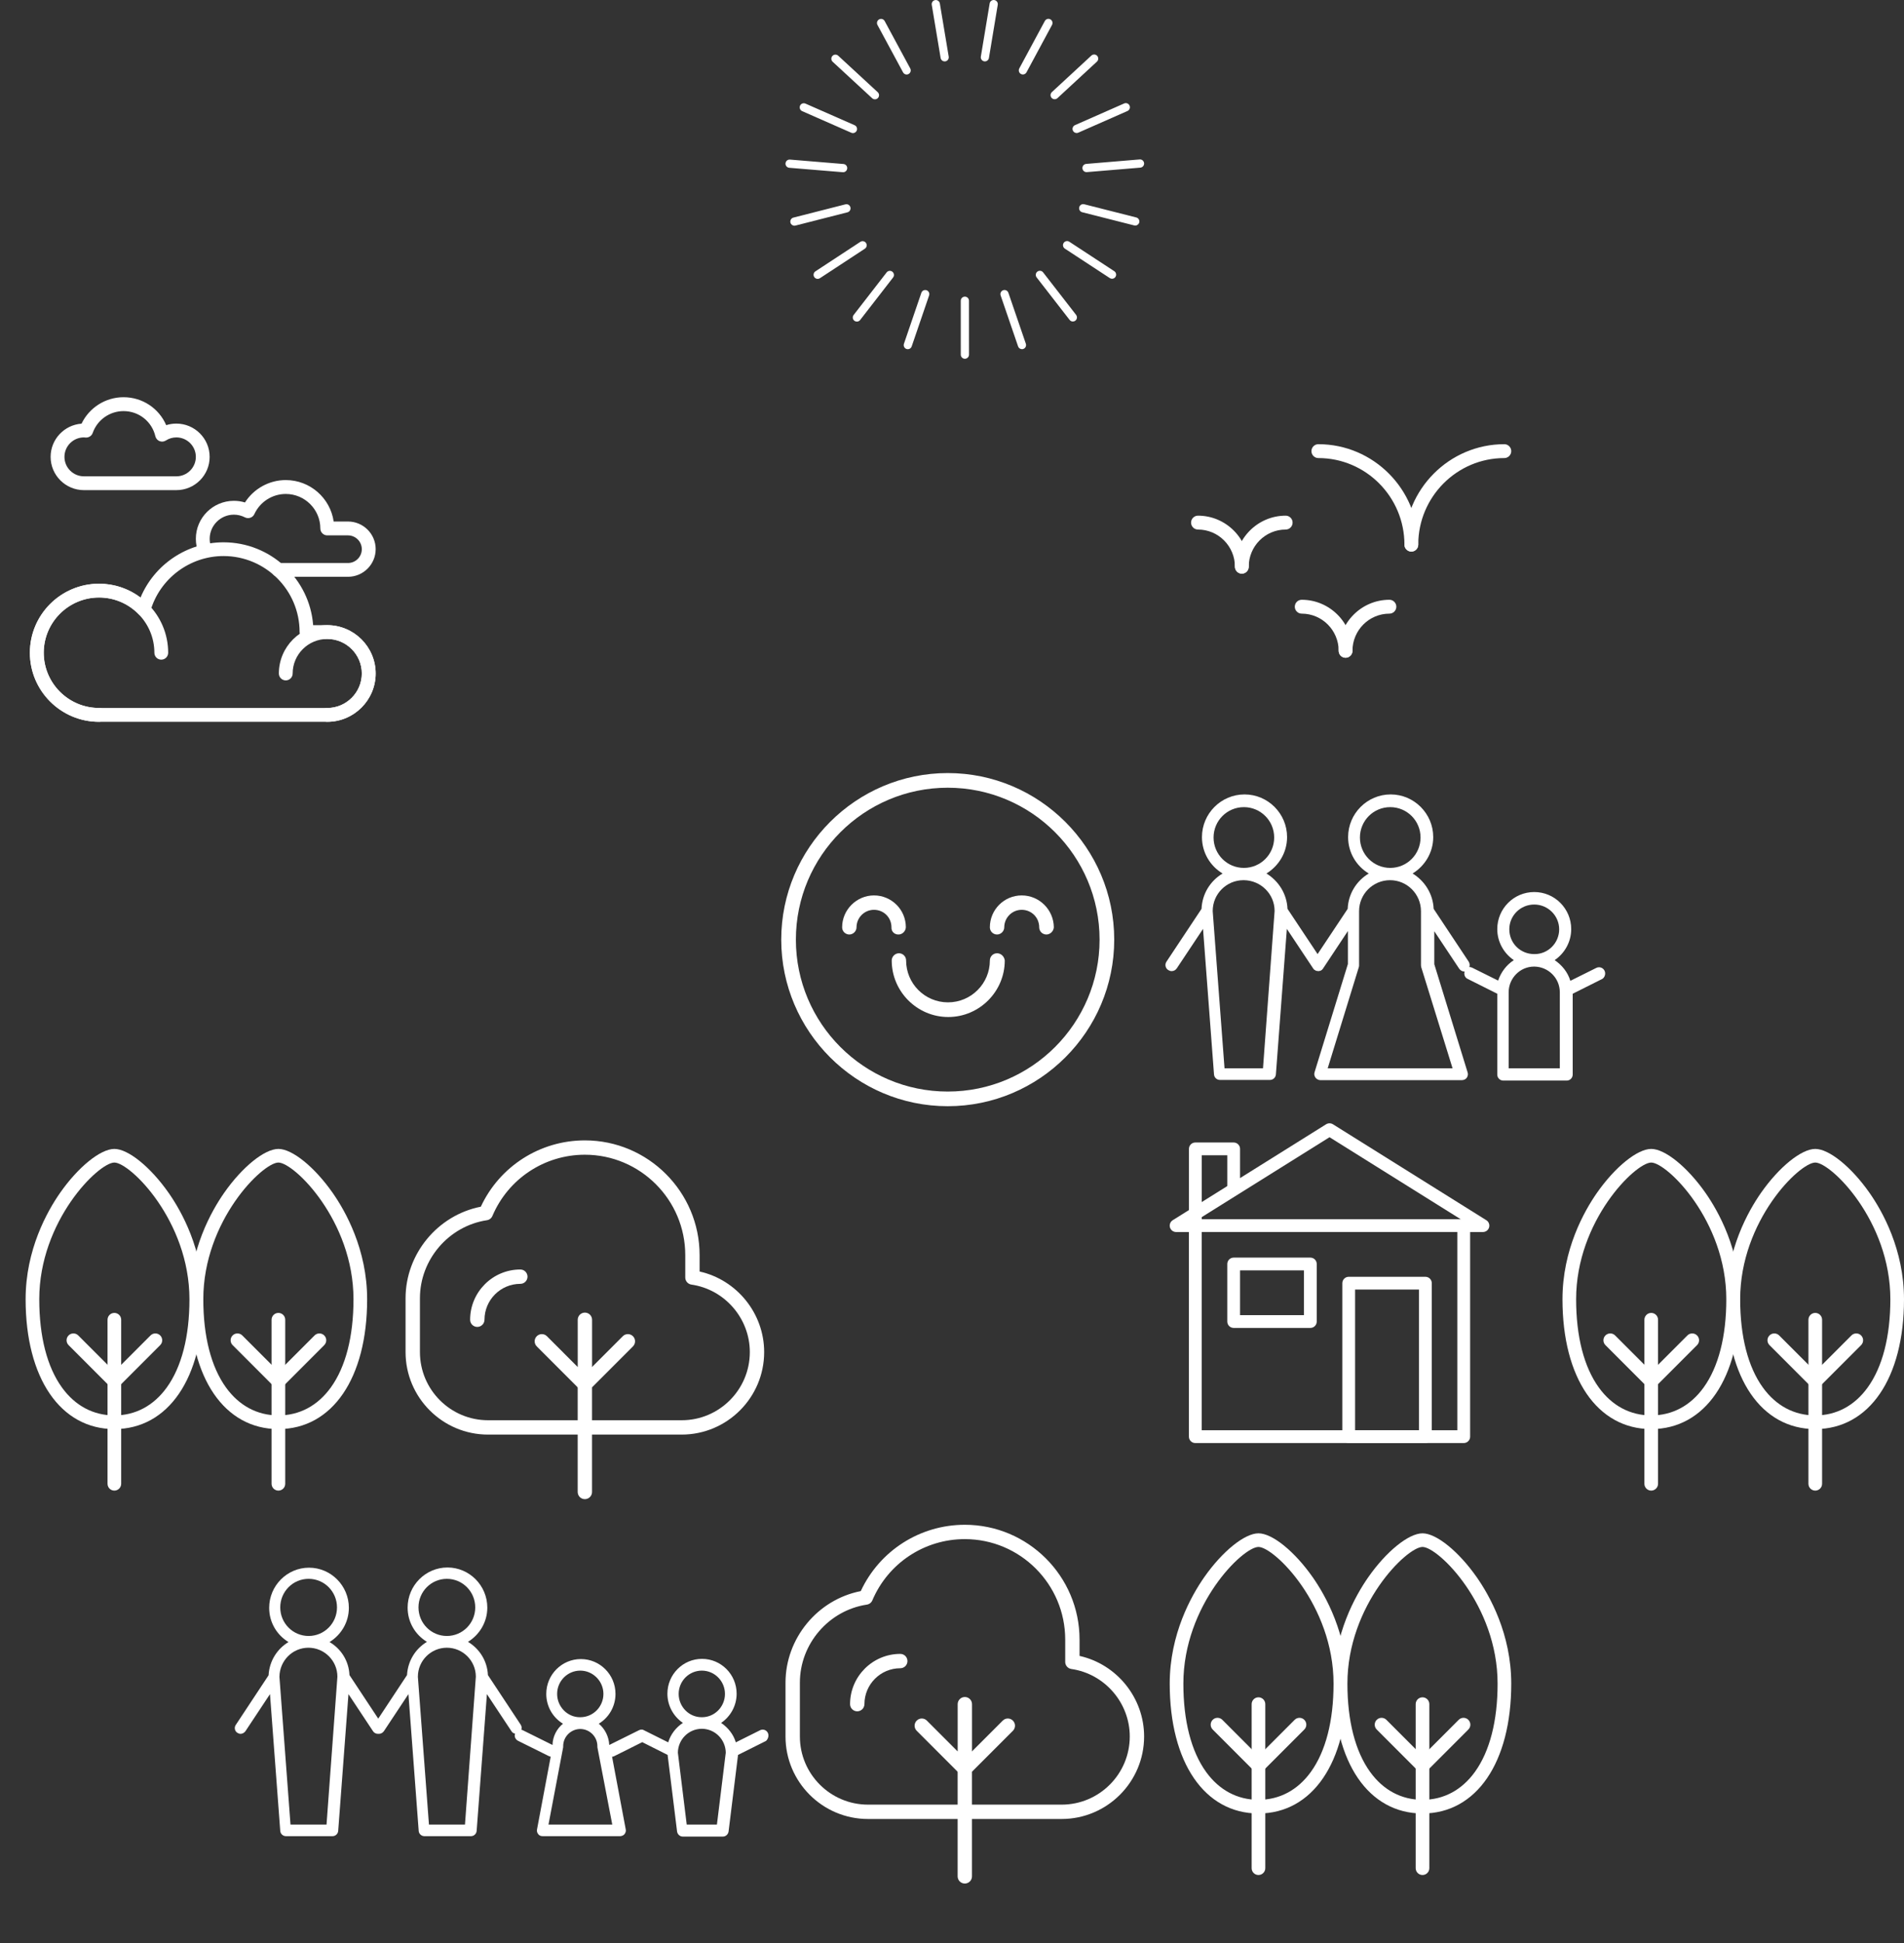 <svg width="446" height="455" viewBox="0 0 446 455" fill="none" xmlns="http://www.w3.org/2000/svg">
<rect x="0" y="0" width="446" height="455" fill="#333333" stroke="none"/>
<path d="M222 181C200.514 181 183 198.514 183 220C183 241.486 200.514 259 222 259C243.486 259 261 241.486 261 220C261 198.514 243.486 181 222 181ZM222 255.569C202.38 255.569 186.431 239.62 186.431 220C186.431 200.38 202.38 184.431 222 184.431C241.62 184.431 257.569 200.38 257.569 220C257.569 239.62 241.62 255.569 222 255.569Z" fill="white"/>
<path d="M233.555 223.19C232.592 223.19 231.87 223.972 231.87 224.875C231.87 230.292 227.477 234.685 222.06 234.685C216.643 234.685 212.25 230.292 212.25 224.875C212.25 223.912 211.467 223.19 210.565 223.19C209.662 223.19 208.879 223.972 208.879 224.875C208.879 232.157 214.838 238.116 222.12 238.116C229.403 238.116 235.361 232.157 235.361 224.875C235.241 223.912 234.458 223.19 233.555 223.19Z" fill="white"/>
<path d="M210.445 218.796C211.408 218.796 212.13 218.014 212.19 217.111C212.19 212.958 208.82 209.648 204.727 209.648C200.635 209.648 197.264 213.019 197.264 217.111C197.264 218.074 198.047 218.796 198.949 218.796C199.852 218.796 200.635 218.014 200.635 217.111C200.635 214.884 202.44 213.019 204.727 213.019C207.014 213.019 208.82 214.824 208.82 217.111C208.76 218.074 209.482 218.796 210.445 218.796Z" fill="white"/>
<path d="M239.333 209.648C235.18 209.648 231.87 213.019 231.87 217.111C231.87 218.074 232.653 218.796 233.555 218.796C234.458 218.796 235.24 218.014 235.24 217.111C235.24 214.884 237.046 213.019 239.333 213.019C241.62 213.019 243.426 214.824 243.426 217.111C243.426 218.074 244.208 218.796 245.111 218.796C246.014 218.796 246.796 218.014 246.856 217.111C246.796 212.958 243.426 209.648 239.333 209.648Z" fill="white"/>
<path d="M76.652 169H23.197C14.261 169 7 161.744 7 152.834C7 143.915 14.269 136.667 23.197 136.667C26.756 136.667 30.131 137.804 32.92 139.902C36.152 132.179 43.824 126.971 52.357 126.971C63.42 126.971 72.524 135.539 73.353 146.372H76.652C82.908 146.372 87.992 151.446 87.992 157.69C87.992 163.918 82.908 169 76.652 169ZM23.197 139.894C16.053 139.894 10.241 145.695 10.241 152.825C10.241 159.956 16.053 165.757 23.197 165.757H76.652C81.116 165.757 84.751 162.129 84.751 157.674C84.751 153.218 81.116 149.59 76.652 149.59H71.795C70.899 149.59 70.179 148.863 70.179 147.977C70.179 138.172 62.189 130.189 52.357 130.189C44.418 130.189 37.375 135.514 35.214 143.129C35.055 143.689 34.611 144.115 34.05 144.257C33.489 144.399 32.895 144.232 32.493 143.814C30.03 141.29 26.722 139.894 23.197 139.894Z" fill="white"/>
<path d="M23.197 169C14.261 169 7 161.744 7 152.834C7 143.915 14.269 136.667 23.197 136.667C32.124 136.667 39.393 143.923 39.393 152.834C39.393 153.728 38.665 154.447 37.777 154.447C36.881 154.447 36.161 153.72 36.161 152.834C36.161 145.703 30.349 139.902 23.205 139.902C16.061 139.902 10.249 145.703 10.249 152.834C10.249 159.964 16.061 165.765 23.205 165.765C24.101 165.765 24.821 166.492 24.821 167.378C24.813 168.273 24.093 169 23.197 169Z" fill="white"/>
<path d="M76.652 169C75.756 169 75.036 168.273 75.036 167.387C75.036 166.492 75.764 165.773 76.652 165.773C81.116 165.773 84.751 162.146 84.751 157.69C84.751 153.235 81.116 149.607 76.652 149.607C72.189 149.607 68.554 153.235 68.554 157.69C68.554 158.585 67.825 159.304 66.938 159.304C66.05 159.304 65.321 158.576 65.321 157.69C65.321 151.446 70.405 146.372 76.661 146.372C82.916 146.372 88 151.446 88 157.69C87.992 163.918 82.908 169 76.652 169Z" fill="white"/>
<path d="M81.51 135.046H65.204C64.308 135.046 63.588 134.319 63.588 133.432C63.588 132.538 64.317 131.819 65.204 131.819H81.51C83.294 131.819 84.751 130.365 84.751 128.584C84.751 126.804 83.294 125.349 81.51 125.349H76.653C75.756 125.349 75.036 124.622 75.036 123.736C75.036 119.281 71.402 115.653 66.938 115.653C63.789 115.653 60.9 117.5 59.585 120.367C59.401 120.769 59.057 121.078 58.639 121.22C58.22 121.362 57.759 121.329 57.366 121.128C56.553 120.71 55.682 120.501 54.786 120.501C51.662 120.501 49.117 123.042 49.117 126.16C49.117 126.921 49.267 127.665 49.56 128.359C49.912 129.178 49.527 130.131 48.698 130.473C47.877 130.824 46.922 130.44 46.579 129.612C46.11 128.517 45.876 127.347 45.876 126.152C45.876 121.245 49.87 117.258 54.786 117.258C55.674 117.258 56.545 117.383 57.382 117.642C59.443 114.416 63.052 112.401 66.938 112.401C72.641 112.401 77.373 116.623 78.16 122.106H81.518C85.094 122.106 88 125.007 88 128.576C87.992 132.145 85.086 135.046 81.51 135.046Z" fill="white"/>
<path d="M41.311 114.758H19.663C15.358 114.758 11.857 111.264 11.857 106.968C11.857 102.855 15.057 99.487 19.102 99.194C20.894 95.449 24.713 93 28.933 93C33.364 93 37.233 95.608 38.933 99.545C39.695 99.303 40.49 99.177 41.303 99.177C45.607 99.177 49.108 102.671 49.108 106.968C49.116 111.264 45.616 114.758 41.311 114.758ZM19.663 102.412C17.142 102.412 15.098 104.46 15.098 106.968C15.098 109.484 17.15 111.524 19.663 111.524H41.311C43.832 111.524 45.875 109.476 45.875 106.968C45.875 104.452 43.824 102.412 41.311 102.412C40.44 102.412 39.586 102.663 38.849 103.139C38.405 103.424 37.852 103.474 37.367 103.282C36.881 103.081 36.521 102.663 36.395 102.153C35.583 98.676 32.518 96.252 28.942 96.252C25.692 96.252 22.786 98.308 21.715 101.367C21.472 102.061 20.785 102.496 20.048 102.446C19.922 102.421 19.788 102.412 19.663 102.412Z" fill="white"/>
<path d="M342.87 337.866H279.989C279.165 337.866 278.495 337.196 278.495 336.372V288.457H275.5C274.831 288.457 274.242 288.015 274.058 287.375C273.874 286.735 274.139 286.043 274.705 285.69L310.638 263.226C311.124 262.925 311.742 262.925 312.228 263.226L348.161 285.69C348.727 286.043 348.992 286.727 348.808 287.375C348.624 288.015 348.035 288.457 347.366 288.457H344.371V336.372C344.371 337.196 343.701 337.866 342.87 337.866ZM281.49 334.87H341.376V286.956C341.376 286.323 341.766 285.785 342.318 285.565L311.433 266.259L280.548 285.565C281.1 285.785 281.49 286.323 281.49 286.956V334.87Z" fill="white"/>
<path d="M279.997 288.45C279.173 288.45 278.503 287.78 278.503 286.956V268.989C278.503 268.165 279.173 267.495 279.997 267.495H288.982C289.806 267.495 290.476 268.165 290.476 268.989V277.976C290.476 278.801 289.806 279.47 288.982 279.47C288.158 279.47 287.488 278.801 287.488 277.976V270.491H281.498V286.963C281.491 287.78 280.821 288.45 279.997 288.45Z" fill="white"/>
<path d="M342.87 288.45H279.989C279.165 288.45 278.496 287.78 278.496 286.956C278.496 286.131 279.165 285.461 279.989 285.461H342.87C343.694 285.461 344.364 286.131 344.364 286.956C344.364 287.78 343.702 288.45 342.87 288.45Z" fill="white"/>
<path d="M333.892 337.866H315.929C315.105 337.866 314.435 337.196 314.435 336.372V300.432C314.435 299.608 315.105 298.938 315.929 298.938H333.892C334.716 298.938 335.385 299.608 335.385 300.432V336.372C335.385 337.196 334.716 337.866 333.892 337.866ZM317.423 334.87H332.39V301.926H317.423V334.87Z" fill="white"/>
<path d="M306.944 310.913H288.981C288.157 310.913 287.487 310.243 287.487 309.419V295.942C287.487 295.118 288.157 294.448 288.981 294.448H306.944C307.768 294.448 308.438 295.118 308.438 295.942V309.419C308.438 310.243 307.768 310.913 306.944 310.913ZM290.475 307.917H305.443V297.437H290.475V307.917Z" fill="white"/>
<path d="M159.675 335.885H114.316C103.667 335.885 95 327.217 95 316.566V303.966C95 293.568 102.519 284.512 112.629 282.529C117.034 273.068 126.502 267 137 267C151.819 267 163.878 279.06 163.878 293.88V297.704C172.595 299.645 179 307.502 179 316.566C179 327.217 170.333 335.885 159.675 335.885ZM137 270.359C127.549 270.359 119.042 275.98 115.346 284.69C115.118 285.23 114.629 285.609 114.055 285.694C105.11 287.044 98.367 294.902 98.367 303.966V316.566C98.367 325.369 105.523 332.526 114.325 332.526H159.684C168.485 332.526 175.641 325.369 175.641 316.566C175.641 308.675 169.759 301.89 161.962 300.767C161.135 300.649 160.519 299.94 160.519 299.105V293.88C160.519 280.909 149.97 270.359 137 270.359Z" fill="white"/>
<path d="M137 351C136.072 351 135.321 350.249 135.321 349.32V324.12C135.321 323.672 135.498 323.25 135.81 322.93L145.886 312.853C146.544 312.194 147.608 312.194 148.266 312.853C148.924 313.511 148.924 314.574 148.266 315.233L138.679 324.82V349.329C138.679 350.249 137.928 351 137 351Z" fill="white"/>
<path d="M137 325.799C136.561 325.799 136.131 325.63 135.81 325.31L125.734 315.233C125.076 314.574 125.076 313.511 125.734 312.853C126.393 312.195 127.456 312.195 128.114 312.853L135.329 320.069V309.004C135.329 308.076 136.08 307.325 137.009 307.325C137.937 307.325 138.688 308.076 138.688 309.004V324.128C138.688 324.803 138.274 325.419 137.65 325.681C137.431 325.757 137.211 325.799 137 325.799Z" fill="white"/>
<path d="M111.802 310.675C110.874 310.675 110.123 309.924 110.123 308.996C110.123 302.514 115.397 297.231 121.887 297.231C122.815 297.231 123.566 297.982 123.566 298.91C123.566 299.839 122.815 300.59 121.887 300.59C117.254 300.59 113.49 304.362 113.49 308.987C113.482 309.924 112.722 310.675 111.802 310.675Z" fill="white"/>
<path d="M248.675 425.885H203.316C192.667 425.885 184 417.217 184 406.566V393.966C184 383.568 191.519 374.512 201.629 372.529C206.034 363.068 215.502 357 226 357C240.819 357 252.878 369.06 252.878 383.88V387.704C261.595 389.645 268 397.502 268 406.566C268 417.217 259.333 425.885 248.675 425.885ZM226 360.359C216.549 360.359 208.042 365.98 204.346 374.69C204.118 375.23 203.629 375.609 203.055 375.694C194.11 377.044 187.367 384.902 187.367 393.966V406.566C187.367 415.369 194.523 422.526 203.325 422.526H248.684C257.485 422.526 264.641 415.369 264.641 406.566C264.641 398.675 258.759 391.89 250.962 390.767C250.135 390.649 249.519 389.94 249.519 389.105V383.88C249.519 370.909 238.97 360.359 226 360.359Z" fill="white"/>
<path d="M226 441C225.072 441 224.321 440.249 224.321 439.321V414.12C224.321 413.672 224.498 413.25 224.81 412.93L234.886 402.853C235.544 402.194 236.608 402.194 237.266 402.853C237.924 403.511 237.924 404.574 237.266 405.233L227.679 414.82V439.329C227.679 440.249 226.928 441 226 441Z" fill="white"/>
<path d="M226 415.799C225.561 415.799 225.131 415.63 224.81 415.31L214.734 405.233C214.076 404.574 214.076 403.511 214.734 402.853C215.393 402.194 216.456 402.194 217.114 402.853L224.329 410.069V399.004C224.329 398.076 225.08 397.325 226.009 397.325C226.937 397.325 227.688 398.076 227.688 399.004V414.128C227.688 414.803 227.274 415.419 226.65 415.681C226.431 415.757 226.211 415.799 226 415.799Z" fill="white"/>
<path d="M200.802 400.675C199.874 400.675 199.123 399.924 199.123 398.996C199.123 392.514 204.397 387.231 210.887 387.231C211.815 387.231 212.566 387.982 212.566 388.91C212.566 389.839 211.815 390.59 210.887 390.59C206.254 390.59 202.49 394.362 202.49 398.987C202.482 399.924 201.722 400.675 200.802 400.675Z" fill="white"/>
<path d="M315.19 154C314.301 154 313.574 153.269 313.574 152.375C313.574 147.582 309.693 143.675 304.916 143.675C304.027 143.675 303.299 142.944 303.299 142.05C303.299 141.157 304.027 140.426 304.916 140.426C311.472 140.426 316.807 145.787 316.807 152.375C316.807 153.269 316.08 154 315.19 154Z" fill="white"/>
<path d="M315.19 154C314.301 154 313.573 153.269 313.573 152.375C313.573 145.787 318.908 140.426 325.464 140.426C326.353 140.426 327.081 141.157 327.081 142.05C327.081 142.944 326.353 143.675 325.464 143.675C320.687 143.675 316.807 147.574 316.807 152.375C316.807 153.269 316.079 154 315.19 154Z" fill="white"/>
<path d="M330.598 129.142C329.709 129.142 328.981 128.411 328.981 127.517C328.981 116.34 319.936 107.249 308.813 107.249C307.923 107.249 307.196 106.518 307.196 105.625C307.196 104.731 307.923 104 308.813 104C321.714 104 332.215 114.552 332.215 127.517C332.215 128.419 331.495 129.142 330.598 129.142Z" fill="white"/>
<path d="M330.598 129.142C329.708 129.142 328.981 128.411 328.981 127.517C328.981 114.552 339.482 104 352.383 104C353.272 104 354 104.731 354 105.625C354 106.518 353.272 107.249 352.383 107.249C341.26 107.249 332.214 116.34 332.214 127.517C332.214 128.419 331.495 129.142 330.598 129.142Z" fill="white"/>
<path d="M290.891 134.309C290.002 134.309 289.274 133.577 289.274 132.684C289.274 127.891 285.394 123.984 280.617 123.984C279.728 123.984 279 123.253 279 122.359C279 121.465 279.728 120.734 280.617 120.734C287.173 120.734 292.508 126.096 292.508 132.684C292.508 133.577 291.788 134.309 290.891 134.309Z" fill="white"/>
<path d="M290.891 134.309C290.001 134.309 289.274 133.577 289.274 132.684C289.274 126.096 294.609 120.734 301.165 120.734C302.054 120.734 302.782 121.465 302.782 122.359C302.782 123.253 302.054 123.984 301.165 123.984C296.388 123.984 292.507 127.883 292.507 132.684C292.507 133.577 291.788 134.309 290.891 134.309Z" fill="white"/>
<path d="M65.213 349C64.33 349 63.615 348.285 63.615 347.401V308.996C63.615 308.112 64.33 307.396 65.213 307.396C66.097 307.396 66.811 308.112 66.811 308.996V347.401C66.811 348.285 66.097 349 65.213 349Z" fill="white"/>
<path d="M65.213 334.596C52.586 334.596 44.426 322.66 44.426 304.197C44.426 292.575 49.494 283.597 52.506 279.28C56.739 273.228 61.968 269 65.213 269C68.458 269 73.679 273.228 77.92 279.28C80.94 283.597 86 292.575 86 304.197C86 322.668 77.839 334.596 65.213 334.596ZM65.213 272.191C61.534 272.191 47.623 285.807 47.623 304.197C47.623 312.91 49.462 320.056 52.94 324.863C56.032 329.139 60.281 331.397 65.213 331.397C70.145 331.397 74.394 329.139 77.486 324.863C80.964 320.056 82.803 312.91 82.803 304.197C82.803 285.807 68.884 272.191 65.213 272.191Z" fill="white"/>
<path d="M65.213 324.999C64.803 324.999 64.394 324.846 64.08 324.533L54.49 314.936C53.863 314.309 53.863 313.296 54.49 312.669C55.116 312.042 56.129 312.042 56.755 312.669L65.221 321.141L73.687 312.669C74.313 312.042 75.325 312.042 75.952 312.669C76.578 313.296 76.578 314.309 75.952 314.936L66.361 324.533C66.032 324.838 65.622 324.999 65.213 324.999Z" fill="white"/>
<path d="M26.787 349C25.904 349 25.189 348.285 25.189 347.401V308.996C25.189 308.112 25.904 307.396 26.787 307.396C27.671 307.396 28.386 308.112 28.386 308.996V347.401C28.386 348.285 27.663 349 26.787 349Z" fill="white"/>
<path d="M26.787 334.596C14.161 334.596 6 322.66 6 304.197C6 292.575 11.068 283.597 14.08 279.28C18.313 273.228 23.542 269 26.787 269C30.032 269 35.253 273.228 39.494 279.28C42.514 283.597 47.574 292.575 47.574 304.197C47.574 322.668 39.414 334.596 26.787 334.596ZM26.787 272.191C23.108 272.191 9.197 285.807 9.197 304.197C9.197 312.91 11.036 320.056 14.514 324.863C17.606 329.139 21.855 331.397 26.787 331.397C31.719 331.397 35.968 329.139 39.06 324.863C42.538 320.056 44.377 312.91 44.377 304.197C44.37 285.807 30.458 272.191 26.787 272.191Z" fill="white"/>
<path d="M26.787 324.999C26.377 324.999 25.968 324.846 25.654 324.533L16.064 314.936C15.438 314.309 15.438 313.296 16.064 312.669C16.691 312.042 17.703 312.042 18.329 312.669L26.795 321.141L35.261 312.669C35.887 312.042 36.9 312.042 37.526 312.669C38.153 313.296 38.153 314.309 37.526 314.936L27.936 324.533C27.598 324.838 27.189 324.999 26.787 324.999Z" fill="white"/>
<path d="M333.213 439C332.33 439 331.615 438.285 331.615 437.401V398.996C331.615 398.112 332.33 397.396 333.213 397.396C334.097 397.396 334.812 398.112 334.812 398.996V437.401C334.812 438.285 334.097 439 333.213 439Z" fill="white"/>
<path d="M333.213 424.596C320.586 424.596 312.426 412.66 312.426 394.197C312.426 382.575 317.494 373.597 320.506 369.28C324.739 363.228 329.968 359 333.213 359C336.458 359 341.679 363.228 345.92 369.28C348.94 373.597 354 382.575 354 394.197C354 412.668 345.839 424.596 333.213 424.596ZM333.213 362.191C329.534 362.191 315.623 375.807 315.623 394.197C315.623 402.91 317.462 410.056 320.94 414.863C324.032 419.139 328.281 421.397 333.213 421.397C338.145 421.397 342.394 419.139 345.486 414.863C348.964 410.056 350.803 402.91 350.803 394.197C350.803 375.807 336.884 362.191 333.213 362.191Z" fill="white"/>
<path d="M333.213 414.999C332.803 414.999 332.394 414.846 332.08 414.533L322.49 404.936C321.863 404.309 321.863 403.296 322.49 402.669C323.116 402.042 324.128 402.042 324.755 402.669L333.221 411.141L341.687 402.669C342.313 402.042 343.325 402.042 343.952 402.669C344.578 403.296 344.578 404.309 343.952 404.936L334.361 414.533C334.032 414.838 333.622 414.999 333.213 414.999Z" fill="white"/>
<path d="M294.787 439C293.904 439 293.189 438.285 293.189 437.401V398.996C293.189 398.112 293.904 397.396 294.787 397.396C295.671 397.396 296.386 398.112 296.386 398.996V437.401C296.386 438.285 295.663 439 294.787 439Z" fill="white"/>
<path d="M294.787 424.596C282.161 424.596 274 412.66 274 394.197C274 382.575 279.068 373.597 282.08 369.28C286.313 363.228 291.542 359 294.787 359C298.032 359 303.253 363.228 307.494 369.28C310.514 373.597 315.574 382.575 315.574 394.197C315.574 412.668 307.414 424.596 294.787 424.596ZM294.787 362.191C291.108 362.191 277.197 375.807 277.197 394.197C277.197 402.91 279.036 410.056 282.514 414.863C285.606 419.139 289.855 421.397 294.787 421.397C299.719 421.397 303.968 419.139 307.06 414.863C310.538 410.056 312.377 402.91 312.377 394.197C312.369 375.807 298.458 362.191 294.787 362.191Z" fill="white"/>
<path d="M294.787 414.999C294.377 414.999 293.968 414.846 293.654 414.533L284.064 404.936C283.438 404.309 283.438 403.296 284.064 402.669C284.691 402.042 285.703 402.042 286.329 402.669L294.795 411.141L303.261 402.669C303.887 402.042 304.899 402.042 305.526 402.669C306.153 403.296 306.153 404.309 305.526 404.936L295.936 414.533C295.598 414.838 295.189 414.999 294.787 414.999Z" fill="white"/>
<path d="M425.213 349C424.33 349 423.615 348.285 423.615 347.401V308.996C423.615 308.112 424.33 307.396 425.213 307.396C426.097 307.396 426.812 308.112 426.812 308.996V347.401C426.812 348.285 426.097 349 425.213 349Z" fill="white"/>
<path d="M425.213 334.596C412.586 334.596 404.426 322.66 404.426 304.197C404.426 292.575 409.494 283.597 412.506 279.28C416.739 273.228 421.968 269 425.213 269C428.458 269 433.679 273.228 437.92 279.28C440.94 283.597 446 292.575 446 304.197C446 322.668 437.839 334.596 425.213 334.596ZM425.213 272.191C421.534 272.191 407.623 285.807 407.623 304.197C407.623 312.91 409.462 320.056 412.94 324.863C416.032 329.139 420.281 331.397 425.213 331.397C430.145 331.397 434.394 329.139 437.486 324.863C440.964 320.056 442.803 312.91 442.803 304.197C442.803 285.807 428.884 272.191 425.213 272.191Z" fill="white"/>
<path d="M425.213 324.999C424.803 324.999 424.394 324.846 424.08 324.533L414.49 314.936C413.863 314.309 413.863 313.296 414.49 312.669C415.116 312.042 416.128 312.042 416.755 312.669L425.221 321.141L433.687 312.669C434.313 312.042 435.325 312.042 435.952 312.669C436.578 313.296 436.578 314.309 435.952 314.936L426.361 324.533C426.032 324.838 425.622 324.999 425.213 324.999Z" fill="white"/>
<path d="M386.787 349C385.904 349 385.189 348.285 385.189 347.401V308.996C385.189 308.112 385.904 307.396 386.787 307.396C387.671 307.396 388.386 308.112 388.386 308.996V347.401C388.386 348.285 387.663 349 386.787 349Z" fill="white"/>
<path d="M386.787 334.596C374.161 334.596 366 322.66 366 304.197C366 292.575 371.068 283.597 374.08 279.28C378.313 273.228 383.542 269 386.787 269C390.032 269 395.253 273.228 399.494 279.28C402.514 283.597 407.574 292.575 407.574 304.197C407.574 322.668 399.414 334.596 386.787 334.596ZM386.787 272.191C383.108 272.191 369.197 285.807 369.197 304.197C369.197 312.91 371.036 320.056 374.514 324.863C377.606 329.139 381.855 331.397 386.787 331.397C391.719 331.397 395.968 329.139 399.06 324.863C402.538 320.056 404.377 312.91 404.377 304.197C404.369 285.807 390.458 272.191 386.787 272.191Z" fill="white"/>
<path d="M386.787 324.999C386.377 324.999 385.968 324.846 385.654 324.533L376.064 314.936C375.438 314.309 375.438 313.296 376.064 312.669C376.691 312.042 377.703 312.042 378.329 312.669L386.795 321.141L395.261 312.669C395.887 312.042 396.899 312.042 397.526 312.669C398.153 313.296 398.153 314.309 397.526 314.936L387.936 324.533C387.598 324.838 387.189 324.999 386.787 324.999Z" fill="white"/>
<path d="M179.857 405.711C179.527 405.047 178.726 404.762 178.066 405.094L172.362 407.941C171.797 406.043 170.524 404.477 168.921 403.386C171.09 401.916 172.551 399.401 172.551 396.555C172.551 392.048 168.921 388.395 164.443 388.395C159.966 388.395 156.336 392.048 156.336 396.555C156.336 399.401 157.797 401.916 159.966 403.386C158.363 404.43 157.09 406.043 156.525 407.941L150.821 405.094C150.774 405.094 150.774 405.094 150.727 405.047C150.68 405.047 150.68 404.999 150.633 404.999C150.585 404.999 150.538 404.952 150.491 404.952C150.444 404.952 150.444 404.952 150.397 404.952C150.35 404.952 150.255 404.952 150.208 404.952H150.161C150.067 404.952 150.02 404.952 149.973 404.999H149.926C149.831 405.047 149.69 405.094 149.596 405.142L142.714 408.557C142.619 406.565 141.677 404.762 140.263 403.576C142.619 402.153 144.175 399.544 144.175 396.602C144.175 392.096 140.545 388.443 136.067 388.443C131.59 388.443 127.96 392.096 127.96 396.602C127.96 399.544 129.516 402.153 131.872 403.576C130.411 404.762 129.468 406.565 129.421 408.557L122.445 405.094C122.351 405.047 122.257 404.999 122.115 404.999C122.257 404.62 122.209 404.193 121.974 403.813L114.291 392.191C114.149 388.87 112.311 386.023 109.624 384.41C112.311 382.75 114.149 379.809 114.149 376.393C114.149 371.222 109.954 367 104.816 367C99.678 367 95.483 371.222 95.483 376.393C95.483 379.809 97.274 382.75 100.008 384.41C97.322 386.023 95.53 388.87 95.342 392.191L88.601 402.39L81.861 392.191C81.719 388.87 79.881 386.023 77.194 384.458C79.881 382.797 81.719 379.856 81.719 376.441C81.719 371.27 77.524 367.047 72.386 367.047C67.249 367.047 63.053 371.27 63.053 376.441C63.053 379.856 64.845 382.797 67.579 384.458C64.892 386.071 63.1 388.917 62.912 392.238L55.229 403.861C54.805 404.477 54.993 405.331 55.606 405.711C55.842 405.853 56.077 405.948 56.36 405.948C56.784 405.948 57.209 405.711 57.491 405.331L63.242 396.65L65.646 428.672C65.693 429.383 66.306 429.905 66.966 429.905H77.901C78.608 429.905 79.174 429.336 79.221 428.672L81.625 396.65L87.376 405.331C87.611 405.711 88.083 405.948 88.507 405.948C88.554 405.948 88.601 405.948 88.648 405.948C88.695 405.948 88.743 405.948 88.79 405.948C89.214 405.948 89.638 405.711 89.921 405.331L95.672 396.65L98.076 428.672C98.123 429.383 98.736 429.905 99.395 429.905H110.331C111.038 429.905 111.604 429.336 111.651 428.672L114.055 396.65L119.805 405.331C119.994 405.663 120.324 405.853 120.654 405.901C120.418 406.517 120.701 407.229 121.314 407.561L128.573 411.166C128.714 411.214 128.856 411.261 128.997 411.309L125.792 428.34C125.697 428.719 125.839 429.146 126.075 429.431C126.31 429.763 126.687 429.905 127.112 429.905H145.259C145.636 429.905 146.06 429.715 146.296 429.431C146.532 429.099 146.673 428.719 146.579 428.34L143.374 411.309C143.515 411.309 143.656 411.261 143.798 411.214L150.444 407.893L156.383 410.882L158.599 428.814C158.693 429.478 159.258 430 159.918 430H169.346C170.006 430 170.571 429.478 170.665 428.814L172.881 410.882L179.433 407.608C179.904 407.181 180.187 406.375 179.857 405.711ZM65.646 376.346C65.646 372.645 68.615 369.657 72.292 369.657C75.969 369.657 78.938 372.645 78.938 376.346C78.938 380.046 75.969 383.035 72.292 383.035C68.615 383.035 65.646 380.046 65.646 376.346ZM76.487 427.201H68.05L65.457 392.617V392.57C65.504 388.822 68.521 385.786 72.245 385.786C75.969 385.786 79.033 388.822 79.033 392.57L76.487 427.201ZM98.028 376.346C98.028 372.645 100.998 369.657 104.675 369.657C108.351 369.657 111.321 372.645 111.321 376.346C111.321 380.046 108.351 383.035 104.675 383.035C100.998 383.035 98.028 380.046 98.028 376.346ZM108.917 427.201H100.48L97.887 392.617V392.57C97.887 388.822 100.951 385.786 104.675 385.786C108.398 385.786 111.462 388.822 111.462 392.57L108.917 427.201ZM130.505 396.602C130.505 393.566 132.956 391.147 135.926 391.147C138.896 391.147 141.347 393.614 141.347 396.602C141.347 399.591 138.943 402.058 135.926 402.058H135.879H135.832C132.909 402.058 130.505 399.591 130.505 396.602ZM143.421 427.201H128.479L131.919 409.079C131.919 408.984 131.919 408.937 131.919 408.842C131.919 406.612 133.711 404.857 135.879 404.809H135.926H135.973C138.141 404.857 139.933 406.612 139.933 408.842C139.933 408.937 139.933 408.984 139.933 409.079L143.421 427.201ZM158.976 396.602C158.976 393.566 161.427 391.147 164.396 391.147C167.413 391.147 169.817 393.614 169.817 396.602C169.817 399.591 167.413 402.058 164.443 402.058H164.396H164.349C161.38 402.058 158.976 399.591 158.976 396.602ZM167.932 427.201H160.861L158.787 410.36C158.834 407.276 161.285 404.809 164.349 404.762H164.396H164.443C167.507 404.809 169.958 407.276 170.006 410.36L167.932 427.201Z" fill="white"/>
<path d="M375.849 227.27C375.496 226.563 374.64 226.261 373.935 226.614L367.844 229.641C367.24 227.623 365.88 225.958 364.168 224.797C366.484 223.233 368.045 220.559 368.045 217.532C368.045 212.739 364.168 208.855 359.386 208.855C354.603 208.855 350.726 212.739 350.726 217.532C350.726 220.559 352.287 223.233 354.603 224.797C352.891 225.907 351.582 227.623 350.928 229.59L344.836 226.563C344.634 226.462 344.383 226.412 344.181 226.412C344.332 226.008 344.282 225.554 344.03 225.151L335.824 212.79C335.673 209.258 333.709 206.231 330.89 204.516C333.76 202.75 335.723 199.622 335.723 195.989C335.723 190.49 331.242 186 325.755 186C320.267 186 315.786 190.49 315.786 195.989C315.786 199.622 317.7 202.75 320.62 204.516C317.75 206.231 315.837 209.258 315.686 212.79L308.637 223.385L301.589 212.79C301.438 209.258 299.474 206.231 296.655 204.516C299.525 202.75 301.488 199.622 301.488 195.989C301.488 190.49 297.007 186 291.52 186C286.032 186 281.551 190.49 281.551 195.989C281.551 199.622 283.465 202.75 286.385 204.516C283.515 206.231 281.602 209.258 281.451 212.79L273.244 225.151C272.791 225.806 272.993 226.715 273.647 227.118C273.899 227.27 274.151 227.37 274.453 227.37C274.906 227.37 275.359 227.169 275.661 226.715L281.803 217.482L284.371 251.537C284.421 252.294 285.025 252.849 285.78 252.849H297.461C298.216 252.849 298.82 252.294 298.87 251.537L301.438 217.482L307.58 226.715C307.63 226.816 307.731 226.916 307.781 226.967C307.832 227.017 307.832 227.017 307.882 227.068C307.932 227.068 307.932 227.118 307.983 227.118C308.033 227.118 308.033 227.169 308.084 227.169C308.084 227.169 308.134 227.169 308.134 227.219C308.235 227.27 308.335 227.32 308.436 227.32H308.486C308.587 227.32 308.688 227.37 308.788 227.37C308.889 227.37 308.99 227.37 309.09 227.32H309.141C309.241 227.32 309.342 227.27 309.443 227.219C309.493 227.219 309.493 227.169 309.493 227.169C309.544 227.169 309.544 227.118 309.594 227.118C309.644 227.118 309.644 227.068 309.644 227.068C309.695 227.017 309.745 227.017 309.745 226.967C309.846 226.866 309.896 226.816 309.946 226.715L315.736 217.986V225.706L307.932 251.032C307.781 251.486 307.882 251.941 308.134 252.294C308.386 252.647 308.839 252.899 309.292 252.899H342.419C342.872 252.899 343.325 252.697 343.577 252.344C343.829 251.991 343.93 251.486 343.779 251.083L335.975 225.756V218.037L341.815 226.816C342.117 227.219 342.52 227.471 343.023 227.471C343.023 227.471 343.023 227.471 343.074 227.471C342.872 228.127 343.124 228.884 343.779 229.187L350.726 232.668V251.587C350.726 252.395 351.381 253 352.136 253H366.988C367.793 253 368.397 252.344 368.397 251.587V232.668L375.345 229.187C375.899 228.834 376.201 227.976 375.849 227.27ZM284.27 196.09C284.27 192.155 287.442 188.977 291.369 188.977C295.296 188.977 298.468 192.155 298.468 196.09C298.468 200.026 295.296 203.204 291.369 203.204C287.442 203.204 284.27 200.026 284.27 196.09ZM295.85 250.124H286.838L284.069 213.345V213.294C284.069 209.309 287.291 206.08 291.268 206.08H291.318H291.369C295.346 206.13 298.568 209.309 298.568 213.294L295.85 250.124ZM318.555 196.09C318.555 192.155 321.727 188.977 325.654 188.977C329.581 188.977 332.753 192.155 332.753 196.09C332.753 200.026 329.581 203.204 325.654 203.204C321.727 203.204 318.555 200.026 318.555 196.09ZM340.254 250.124H311.004L318.304 226.412C318.354 226.261 318.354 226.109 318.354 226.008V213.345C318.354 209.309 321.626 206.08 325.604 206.08C329.631 206.08 332.854 209.359 332.854 213.345V226.008C332.854 226.16 332.904 226.311 332.904 226.412L340.254 250.124ZM353.546 217.583C353.546 214.354 356.164 211.781 359.386 211.781C362.608 211.781 365.226 214.404 365.226 217.583C365.226 220.761 362.658 223.385 359.486 223.385H359.436H359.386C356.113 223.385 353.546 220.812 353.546 217.583ZM365.377 250.124H353.395V232.315C353.395 229.035 356.063 226.311 359.335 226.311H359.386H359.436C362.708 226.361 365.377 229.035 365.377 232.315V250.124Z" fill="white"/>
<path d="M226.019 84C225.491 84 225.057 83.57 225.057 83.035L225.053 70.416C225.053 69.886 225.481 69.451 226.014 69.451C226.543 69.451 226.976 69.881 226.976 70.416L226.981 83.035C226.981 83.565 226.552 84 226.019 84Z" fill="white"/>
<path d="M212.646 81.765C212.541 81.765 212.437 81.746 212.337 81.712C211.837 81.54 211.57 80.991 211.741 80.489L215.822 68.553C215.993 68.052 216.536 67.784 217.04 67.956C217.54 68.128 217.807 68.677 217.635 69.179L213.555 81.115C213.417 81.516 213.046 81.765 212.646 81.765Z" fill="white"/>
<path d="M200.72 75.297C200.515 75.297 200.305 75.231 200.129 75.097C199.71 74.772 199.634 74.165 199.963 73.745L207.685 63.786C208.009 63.366 208.613 63.29 209.032 63.619C209.451 63.944 209.527 64.551 209.199 64.971L201.477 74.93C201.291 75.168 201.005 75.297 200.72 75.297Z" fill="white"/>
<path d="M191.536 65.296C191.222 65.296 190.917 65.143 190.731 64.861C190.441 64.417 190.565 63.82 191.007 63.529L201.534 56.622C201.981 56.331 202.572 56.455 202.862 56.899C203.153 57.343 203.029 57.94 202.586 58.232L192.06 65.138C191.898 65.243 191.717 65.296 191.536 65.296Z" fill="white"/>
<path d="M186.084 52.844C185.656 52.844 185.266 52.553 185.156 52.118C185.027 51.602 185.337 51.077 185.851 50.948L198.039 47.843C198.553 47.709 199.077 48.025 199.206 48.541C199.334 49.056 199.025 49.582 198.51 49.711L186.322 52.815C186.242 52.834 186.161 52.844 186.084 52.844Z" fill="white"/>
<path d="M197.496 40.325C197.468 40.325 197.444 40.325 197.416 40.32L184.88 39.284C184.351 39.241 183.956 38.773 184.004 38.243C184.047 37.712 184.509 37.321 185.042 37.364L197.577 38.4C198.106 38.443 198.501 38.911 198.453 39.441C198.411 39.943 197.987 40.325 197.496 40.325Z" fill="white"/>
<path d="M199.801 31.164C199.672 31.164 199.544 31.14 199.415 31.083L187.898 26.02C187.413 25.805 187.194 25.237 187.403 24.75C187.617 24.262 188.184 24.043 188.67 24.253L200.186 29.316C200.672 29.531 200.891 30.099 200.681 30.586C200.524 30.949 200.172 31.164 199.801 31.164Z" fill="white"/>
<path d="M204.947 23.255C204.714 23.255 204.481 23.169 204.3 23.001L195.045 14.461C194.654 14.103 194.63 13.492 194.987 13.1C195.344 12.708 195.954 12.684 196.344 13.043L205.6 21.583C205.99 21.941 206.014 22.552 205.657 22.944C205.466 23.149 205.209 23.255 204.947 23.255Z" fill="white"/>
<path d="M212.379 17.447C212.037 17.447 211.708 17.265 211.532 16.94L205.543 5.845C205.29 5.377 205.462 4.794 205.928 4.541C206.395 4.288 206.976 4.46 207.228 4.928L213.217 16.023C213.47 16.491 213.298 17.074 212.832 17.327C212.689 17.408 212.532 17.447 212.379 17.447Z" fill="white"/>
<path d="M221.282 14.375C220.82 14.375 220.416 14.041 220.335 13.573L218.259 1.131C218.173 0.605 218.526 0.108 219.049 0.022C219.573 -0.064 220.068 0.29 220.154 0.815L222.23 13.258C222.315 13.783 221.963 14.28 221.439 14.366C221.387 14.37 221.335 14.375 221.282 14.375Z" fill="white"/>
<path d="M230.704 14.375C230.652 14.375 230.599 14.37 230.547 14.361C230.023 14.275 229.671 13.778 229.756 13.253L231.823 0.806C231.908 0.28 232.399 -0.073 232.927 0.013C233.451 0.099 233.803 0.596 233.718 1.121L231.651 13.568C231.57 14.041 231.161 14.375 230.704 14.375Z" fill="white"/>
<path d="M239.607 17.437C239.455 17.437 239.297 17.399 239.15 17.322C238.683 17.069 238.512 16.486 238.764 16.018L244.744 4.918C244.996 4.45 245.577 4.273 246.044 4.531C246.51 4.784 246.682 5.367 246.429 5.835L240.45 16.936C240.278 17.256 239.95 17.437 239.607 17.437Z" fill="white"/>
<path d="M247.044 23.235C246.787 23.235 246.525 23.13 246.339 22.925C245.982 22.533 246.006 21.927 246.396 21.564L255.647 13.014C256.037 12.656 256.642 12.68 257.003 13.071C257.361 13.463 257.337 14.07 256.946 14.433L247.696 22.982C247.51 23.154 247.277 23.235 247.044 23.235Z" fill="white"/>
<path d="M252.195 31.145C251.824 31.145 251.471 30.93 251.314 30.567C251.1 30.08 251.324 29.512 251.809 29.297L263.326 24.224C263.812 24.009 264.378 24.234 264.593 24.721C264.807 25.208 264.583 25.776 264.097 25.991L252.581 31.064C252.457 31.116 252.324 31.145 252.195 31.145Z" fill="white"/>
<path d="M254.509 40.301C254.014 40.301 253.595 39.919 253.552 39.418C253.509 38.888 253.9 38.424 254.428 38.377L266.959 37.33C267.487 37.283 267.949 37.679 267.997 38.209C268.04 38.739 267.649 39.203 267.121 39.251L254.59 40.297C254.566 40.301 254.538 40.301 254.509 40.301Z" fill="white"/>
<path d="M265.93 52.81C265.854 52.81 265.773 52.801 265.692 52.782L253.5 49.691C252.985 49.562 252.676 49.037 252.804 48.521C252.933 48.005 253.457 47.69 253.971 47.824L266.164 50.914C266.678 51.043 266.987 51.569 266.859 52.084C266.749 52.519 266.359 52.81 265.93 52.81Z" fill="white"/>
<path d="M260.489 65.267C260.308 65.267 260.127 65.215 259.965 65.11L249.434 58.212C248.991 57.921 248.867 57.324 249.153 56.88C249.443 56.436 250.039 56.312 250.481 56.598L261.013 63.495C261.455 63.786 261.579 64.384 261.294 64.828C261.108 65.114 260.803 65.267 260.489 65.267Z" fill="white"/>
<path d="M251.309 75.278C251.024 75.278 250.743 75.149 250.552 74.906L242.825 64.952C242.502 64.532 242.573 63.925 242.992 63.6C243.411 63.275 244.011 63.347 244.339 63.767L252.066 73.721C252.39 74.142 252.319 74.748 251.9 75.073C251.724 75.212 251.519 75.278 251.309 75.278Z" fill="white"/>
<path d="M239.393 81.755C238.993 81.755 238.622 81.502 238.483 81.106L234.394 69.174C234.222 68.673 234.489 68.124 234.989 67.951C235.489 67.78 236.036 68.047 236.208 68.549L240.297 80.48C240.469 80.981 240.202 81.531 239.702 81.703C239.597 81.741 239.493 81.755 239.393 81.755Z" fill="white"/>
</svg>
